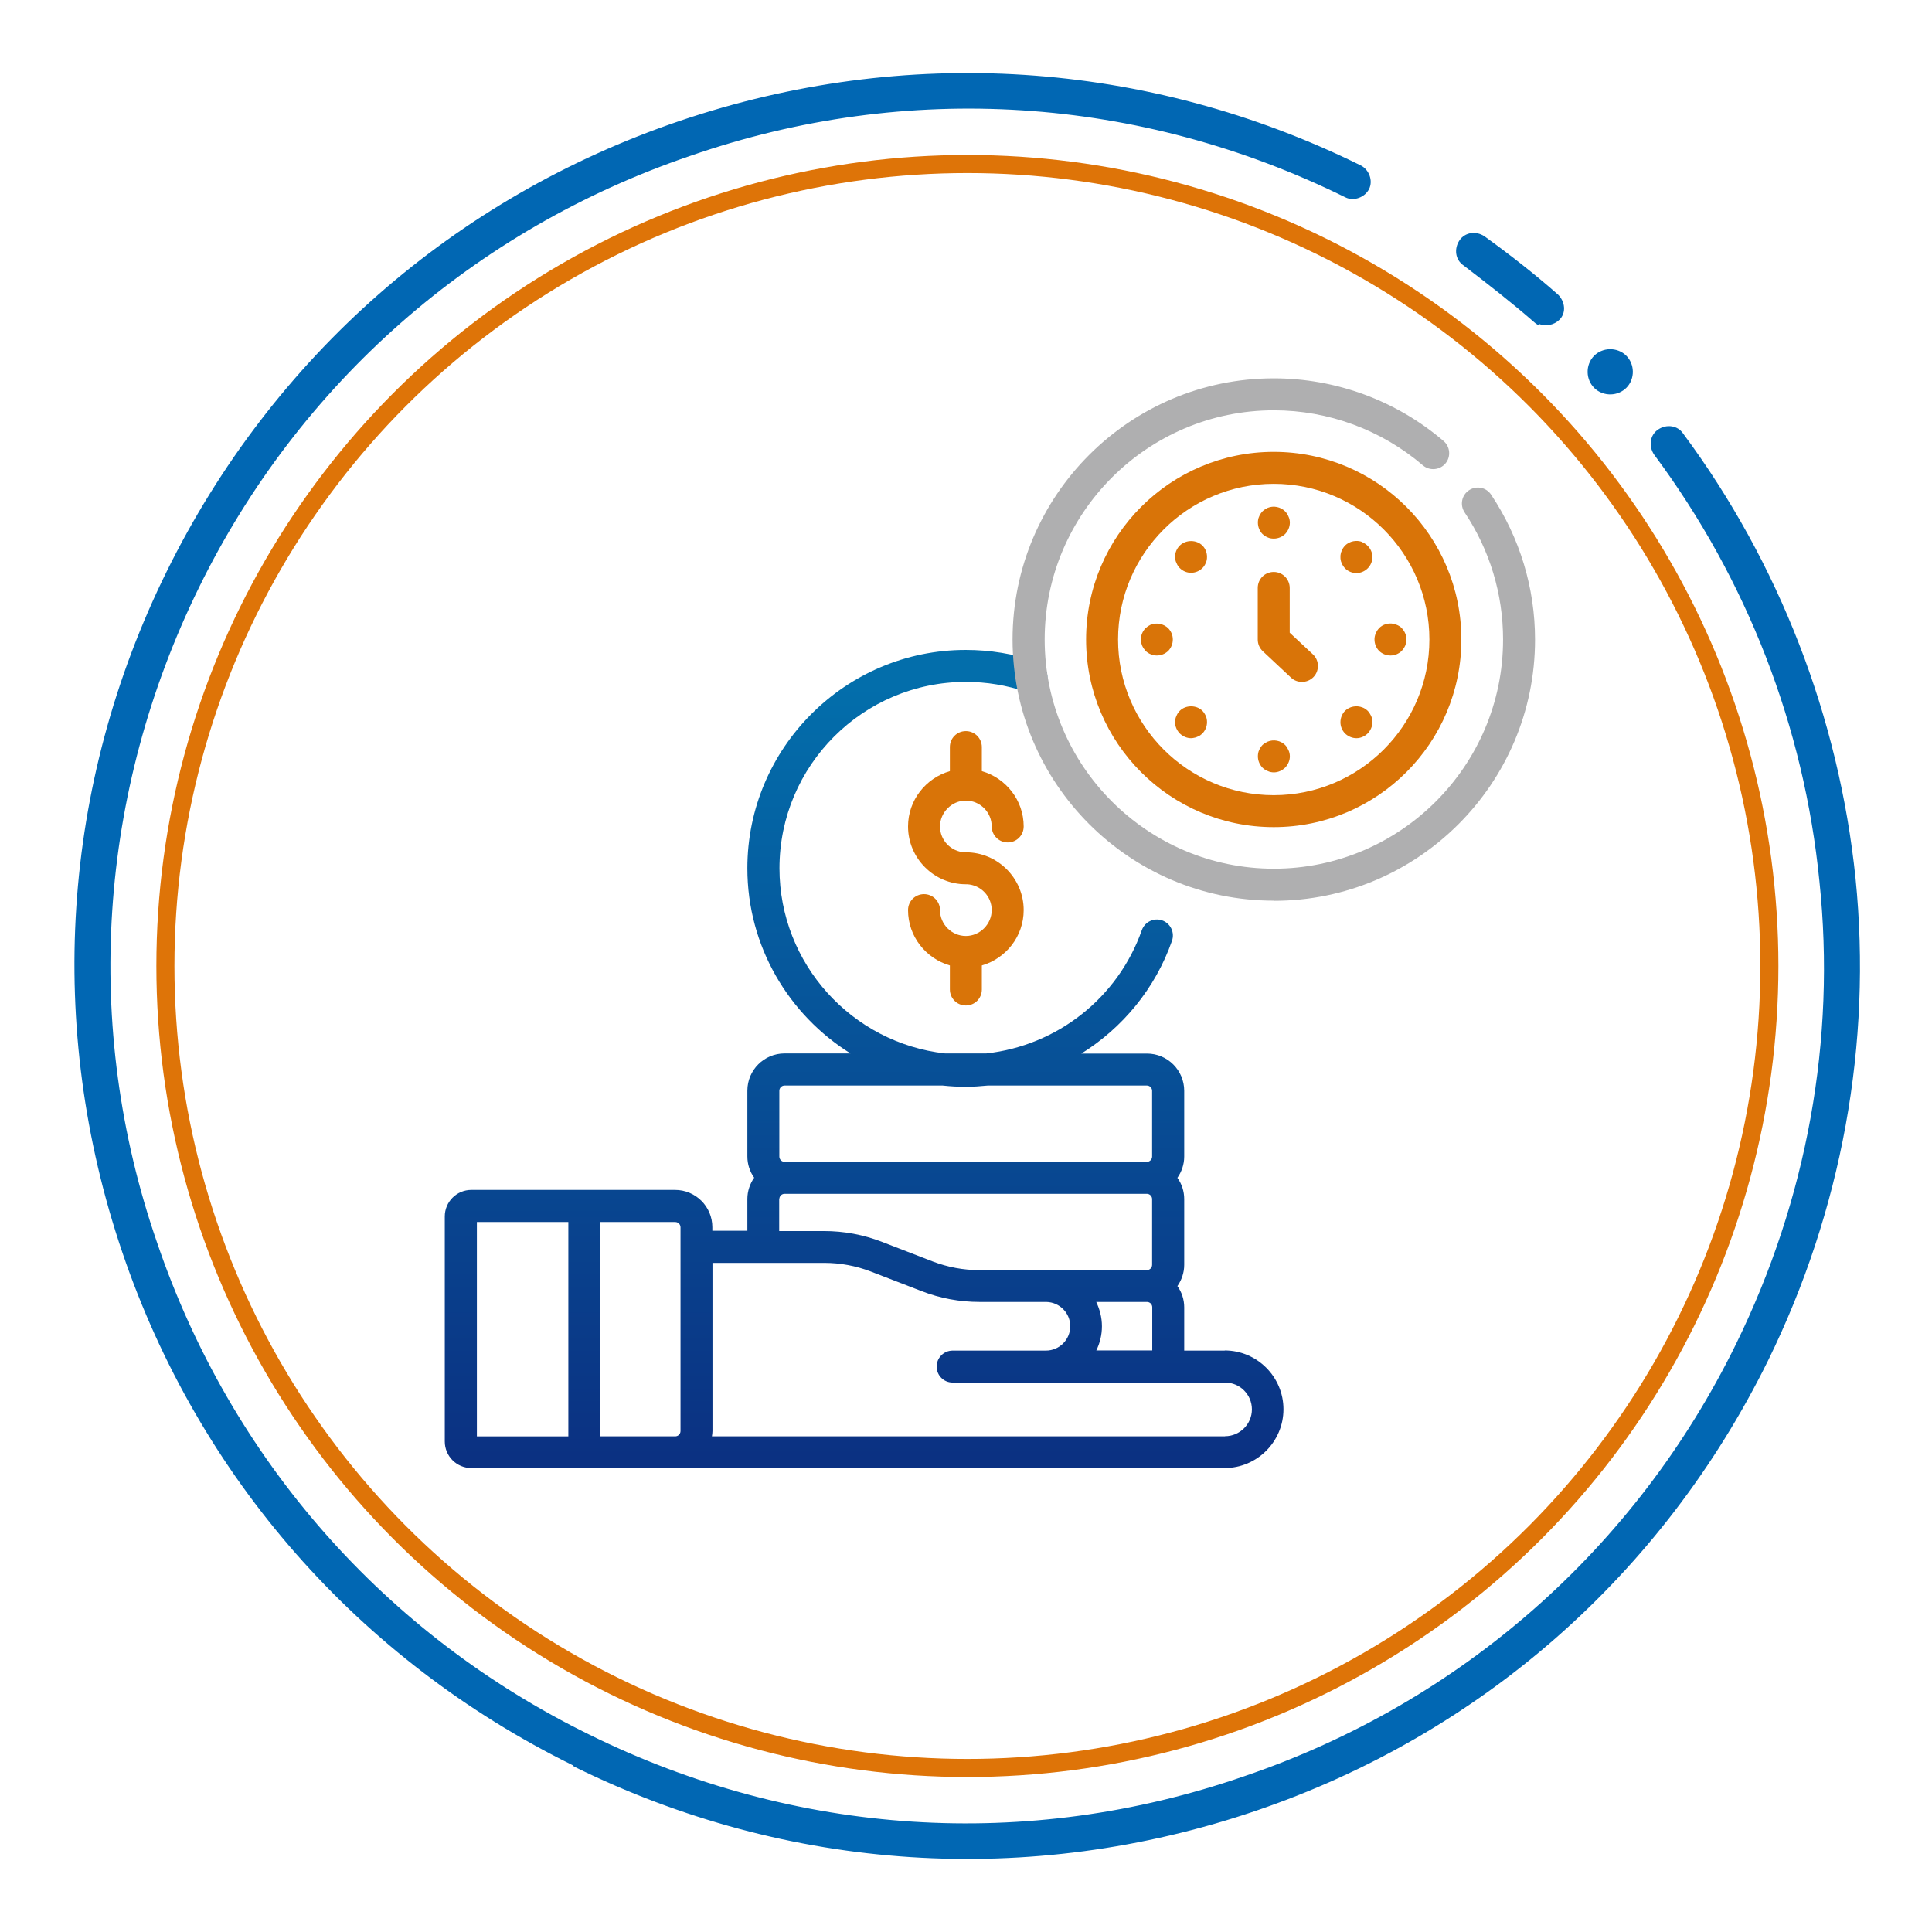 <?xml version="1.0" encoding="UTF-8"?>
<svg id="_圖層_1" xmlns="http://www.w3.org/2000/svg" xmlns:xlink="http://www.w3.org/1999/xlink" version="1.1" viewBox="0 0 139 139">
  <!-- Generator: Adobe Illustrator 29.7.1, SVG Export Plug-In . SVG Version: 2.1.1 Build 8)  -->
  <defs>
    <style>
      .st0 {
        fill: none;
        stroke: #de7408;
        stroke-miterlimit: 10;
        stroke-width: 1.3px;
      }

      .st1 {
        fill: #afafb0;
      }

      .st2 {
        fill: #d97408;
      }

      .st3 {
        fill: url(#_未命名漸層_203);
      }

      .st4 {
        fill: #0167b3;
      }
    </style>
    <linearGradient id="_未命名漸層_203" data-name="未命名漸層 203" x1="62.18" y1="49.38" x2="62.18" y2="104.9" gradientUnits="userSpaceOnUse">
      <stop offset="0" stop-color="#036eab"/>
      <stop offset="1" stop-color="#0b3182"/>
    </linearGradient>
  </defs>
  <circle class="st0" cx="69.6" cy="69.5" r="57.7"/>
  <g>
    <g>
      <path class="st4" d="M110.7,23.4s-.2-.1-.3-.2c-1.6-1.4-3.4-2.8-5.1-4.1-.6-.4-.7-1.2-.3-1.8.4-.6,1.2-.7,1.8-.3,1.8,1.3,3.6,2.7,5.3,4.2.5.5.6,1.3.1,1.8-.4.4-1,.5-1.5.3v.1Z"/>
      <path class="st4" d="M41.2,127c-15.4-7.6-26.9-20.7-32.4-36.9-5.5-16.2-4.4-33.6,3.2-49,7.6-15.4,20.7-26.9,36.9-32.4,16.2-5.5,33.6-4.4,49,3.2.6.3.9,1.1.6,1.7s-1.1.9-1.7.6c-14.8-7.3-31.5-8.4-47.1-3-15.6,5.3-28.2,16.4-35.4,31.1s-8.4,31.5-3,47.1c5.3,15.6,16.4,28.2,31.1,35.4,14.8,7.3,31.5,8.4,47.1,3,15.6-5.3,28.2-16.4,35.4-31.1,5.1-10.4,7.2-21.9,6-33.3-1.1-11.1-5.2-21.7-11.9-30.7-.4-.6-.3-1.4.3-1.8.6-.4,1.4-.3,1.8.3,6.9,9.3,11.2,20.4,12.4,32,1.2,11.9-1,23.9-6.3,34.7-7.6,15.4-20.7,26.9-36.9,32.4-16.2,5.5-33.6,4.4-49-3.2l-.1-.1Z"/>
    </g>
    <path class="st4" d="M117.3,27.5c-.4.8-1.4,1.1-2.2.7s-1.1-1.4-.7-2.2,1.4-1.1,2.2-.7,1.1,1.4.7,2.2Z"/>
  </g>
  <g>
    <path class="st2" d="M69.49,61.32s-.06,0-.09,0c-.98-.05-1.77-.86-1.77-1.86s.84-1.86,1.86-1.86,1.86.84,1.86,1.86c0,.63.51,1.15,1.15,1.15s1.15-.51,1.15-1.15c0-1.89-1.28-3.48-3.01-3.98v-1.73c0-.63-.51-1.15-1.15-1.15s-1.15.51-1.15,1.15v1.73c-1.73.5-3.01,2.09-3.01,3.98,0,2.29,1.87,4.16,4.16,4.16.03,0,.06,0,.09,0,.98.05,1.77.86,1.77,1.86s-.84,1.86-1.86,1.86-1.86-.84-1.86-1.86c0-.63-.51-1.15-1.15-1.15s-1.15.51-1.15,1.15c0,1.89,1.28,3.48,3.01,3.98v1.73c0,.63.51,1.15,1.15,1.15s1.15-.51,1.15-1.15v-1.73c1.73-.5,3.01-2.09,3.01-3.98,0-2.29-1.87-4.16-4.16-4.16Z"/>
    <path class="st3" d="M88.12,97.17h-2.92v-3.11c0-.57-.18-1.1-.49-1.53.3-.43.49-.96.49-1.53v-4.73c0-.57-.18-1.1-.49-1.53.3-.43.49-.96.49-1.53v-4.73c0-1.48-1.2-2.68-2.68-2.68h-4.72c2.96-1.85,5.31-4.66,6.52-8.11.21-.6-.1-1.25-.7-1.47-.6-.21-1.25.1-1.47.7-1.72,4.89-6.11,8.31-11.19,8.87h-2.97c-6.69-.75-11.91-6.44-11.91-13.32,0-7.4,6.02-13.41,13.41-13.41,1.49,0,2.95.24,4.34.72.6.21,1.25-.11,1.46-.72.21-.6-.11-1.25-.72-1.46-1.63-.56-3.34-.84-5.09-.84-8.66,0-15.71,7.05-15.71,15.71,0,5.62,2.98,10.55,7.42,13.32h-4.74c-1.48,0-2.68,1.2-2.68,2.68v4.73c0,.57.18,1.1.49,1.53-.3.43-.49.96-.49,1.53v2.29h-2.52v-.26c0-1.48-1.2-2.68-2.68-2.68h-14.66c-1.06,0-1.91.86-1.91,1.91v16.19c0,1.06.86,1.91,1.91,1.91h54.2c2.33,0,4.23-1.9,4.23-4.23s-1.9-4.23-4.23-4.23ZM78.87,97.17c.26-.53.41-1.12.41-1.75s-.16-1.22-.41-1.75h3.65c.21,0,.38.17.38.38v3.11h-4.03ZM56.07,78.48c0-.21.17-.38.38-.38h11.37c.55.06,1.1.09,1.66.09s1.06-.04,1.59-.09h11.44c.21,0,.38.17.38.38v4.73c0,.21-.17.38-.38.38h-26.06c-.21,0-.38-.17-.38-.38v-4.73ZM56.07,86.27c0-.21.17-.38.38-.38h26.06c.21,0,.38.17.38.38v4.73c0,.21-.17.38-.38.38h-7.25s-.02,0-.03,0h-4.77c-1.15,0-2.27-.21-3.35-.62l-3.65-1.41c-1.34-.52-2.74-.78-4.18-.78h-3.22v-2.29ZM34.31,87.92h6.58v15.42h-6.58v-15.42ZM47.09,103.34h-3.9v-15.42h5.39c.21,0,.38.17.38.38v14.66c0,.21-.17.38-.38.38h-1.49ZM88.12,103.34h-36.9c.02-.13.04-.25.04-.38v-12.1h8.04c1.15,0,2.28.21,3.35.62l3.65,1.41c1.34.52,2.74.78,4.18.78h.9s.01,0,.02,0h3.88c.95.02,1.72.79,1.72,1.75s-.78,1.75-1.75,1.75h-6.71c-.63,0-1.15.51-1.15,1.15s.51,1.15,1.15,1.15h19.6c1.07,0,1.93.87,1.93,1.93s-.87,1.93-1.93,1.93Z"/>
    <path class="st1" d="M91.64,64.8c-10.36,0-18.79-8.43-18.79-18.79s8.43-18.79,18.79-18.79c4.48,0,8.82,1.6,12.22,4.51.48.41.54,1.14.13,1.62-.41.48-1.14.54-1.62.13-2.98-2.55-6.79-3.96-10.72-3.96-9.09,0-16.49,7.4-16.49,16.49s7.4,16.49,16.49,16.49,16.49-7.4,16.49-16.49c0-3.27-.96-6.44-2.77-9.15-.35-.53-.21-1.24.32-1.59.53-.35,1.24-.21,1.59.32,2.06,3.09,3.16,6.7,3.16,10.43,0,10.36-8.43,18.79-18.79,18.79Z"/>
    <g>
      <path class="st2" d="M91.64,32.51c-7.44,0-13.5,6.05-13.5,13.5s6.05,13.5,13.5,13.5,13.5-6.05,13.5-13.5-6.05-13.5-13.5-13.5ZM91.64,57.21c-6.18,0-11.2-5.02-11.2-11.2s5.02-11.2,11.2-11.2,11.2,5.02,11.2,11.2-5.02,11.2-11.2,11.2Z"/>
      <path class="st2" d="M92.79,45.51v-3.21c0-.63-.51-1.15-1.15-1.15s-1.15.51-1.15,1.15v3.71c0,.32.13.62.36.84l2.03,1.9c.22.21.5.31.79.31.31,0,.61-.12.84-.36.43-.46.41-1.19-.05-1.62l-1.67-1.56Z"/>
      <path class="st2" d="M91.2,38.66c.14.07.3.09.45.09.3,0,.59-.12.81-.33.21-.22.34-.51.34-.82,0-.15-.03-.3-.1-.44-.06-.14-.13-.26-.24-.37-.32-.32-.83-.43-1.26-.25-.13.07-.26.14-.37.25-.1.11-.19.23-.24.37-.07.14-.09.3-.09.44,0,.31.12.6.33.82.11.1.24.19.37.24Z"/>
      <path class="st2" d="M92.46,53.6c-.32-.32-.83-.42-1.26-.24-.13.06-.26.14-.37.24-.1.11-.19.24-.24.37-.07.14-.09.3-.09.45,0,.3.12.59.33.81.11.11.24.19.37.24.14.07.3.1.45.1.3,0,.59-.13.81-.34.21-.22.34-.51.34-.81,0-.15-.03-.31-.1-.45-.06-.13-.13-.26-.24-.37Z"/>
      <path class="st2" d="M98.03,39c-.43-.17-.93-.07-1.26.25-.04.06-.1.11-.14.18-.03.07-.08.13-.1.2-.03.07-.06.14-.07.22-.02.08-.02.14-.02.22s0,.15.02.23c.01.07.03.14.07.21.02.08.07.14.1.2.04.07.1.13.14.18.22.22.51.34.82.34.15,0,.3-.03.44-.09.14-.06.26-.14.37-.25.21-.21.34-.5.34-.81s-.13-.6-.34-.81c-.11-.11-.23-.19-.37-.25Z"/>
      <path class="st2" d="M86.51,51.14c-.43-.43-1.2-.43-1.63,0-.11.11-.19.24-.24.37-.07.14-.1.3-.1.45,0,.3.13.59.34.81.22.21.51.34.81.34.08,0,.15-.01.23-.03.08-.01.14-.03.22-.07.07-.02.13-.06.2-.1.05-.04.12-.09.17-.14.21-.22.33-.51.33-.81,0-.15-.02-.31-.09-.45-.05-.13-.14-.26-.24-.37Z"/>
      <path class="st2" d="M100.86,45.19c-.06-.05-.11-.1-.18-.14s-.13-.08-.2-.1c-.07-.03-.14-.06-.22-.07-.37-.08-.77.04-1.04.31-.04.06-.1.11-.14.18-.03.07-.08.13-.1.2-.03.08-.06.14-.07.22-.02.08-.02.15-.02.22,0,.31.12.6.33.82.22.21.51.33.82.33s.59-.12.81-.33c.05-.06.1-.12.14-.18.04-.07.08-.13.11-.2.02-.08.04-.14.07-.22.01-.08.02-.15.02-.23,0-.3-.13-.59-.34-.81Z"/>
      <path class="st2" d="M82.79,44.94c-.14.07-.26.15-.37.25-.21.22-.34.51-.34.81,0,.08.01.15.02.23.02.08.04.14.07.22.03.07.07.13.11.2.04.05.09.12.14.18.11.1.23.19.37.24.14.07.3.09.44.09.31,0,.6-.12.82-.33.21-.22.33-.51.33-.82s-.12-.59-.33-.81c-.33-.32-.83-.43-1.26-.25Z"/>
      <path class="st2" d="M98.4,51.14c-.11-.1-.23-.19-.37-.24-.43-.17-.93-.08-1.26.24-.21.22-.33.51-.33.82s.12.59.33.81c.22.21.51.34.82.34s.59-.13.81-.34c.21-.22.34-.51.34-.81,0-.15-.03-.31-.09-.45-.07-.13-.14-.26-.25-.37Z"/>
      <path class="st2" d="M84.88,39.25c-.21.21-.34.5-.34.81,0,.15.03.3.1.44.06.14.13.27.24.37.22.22.51.34.81.34s.6-.12.82-.34c.1-.1.19-.23.24-.37.07-.14.09-.28.09-.44,0-.31-.12-.6-.33-.81-.44-.43-1.19-.43-1.63,0Z"/>
    </g>
  </g>
</svg>